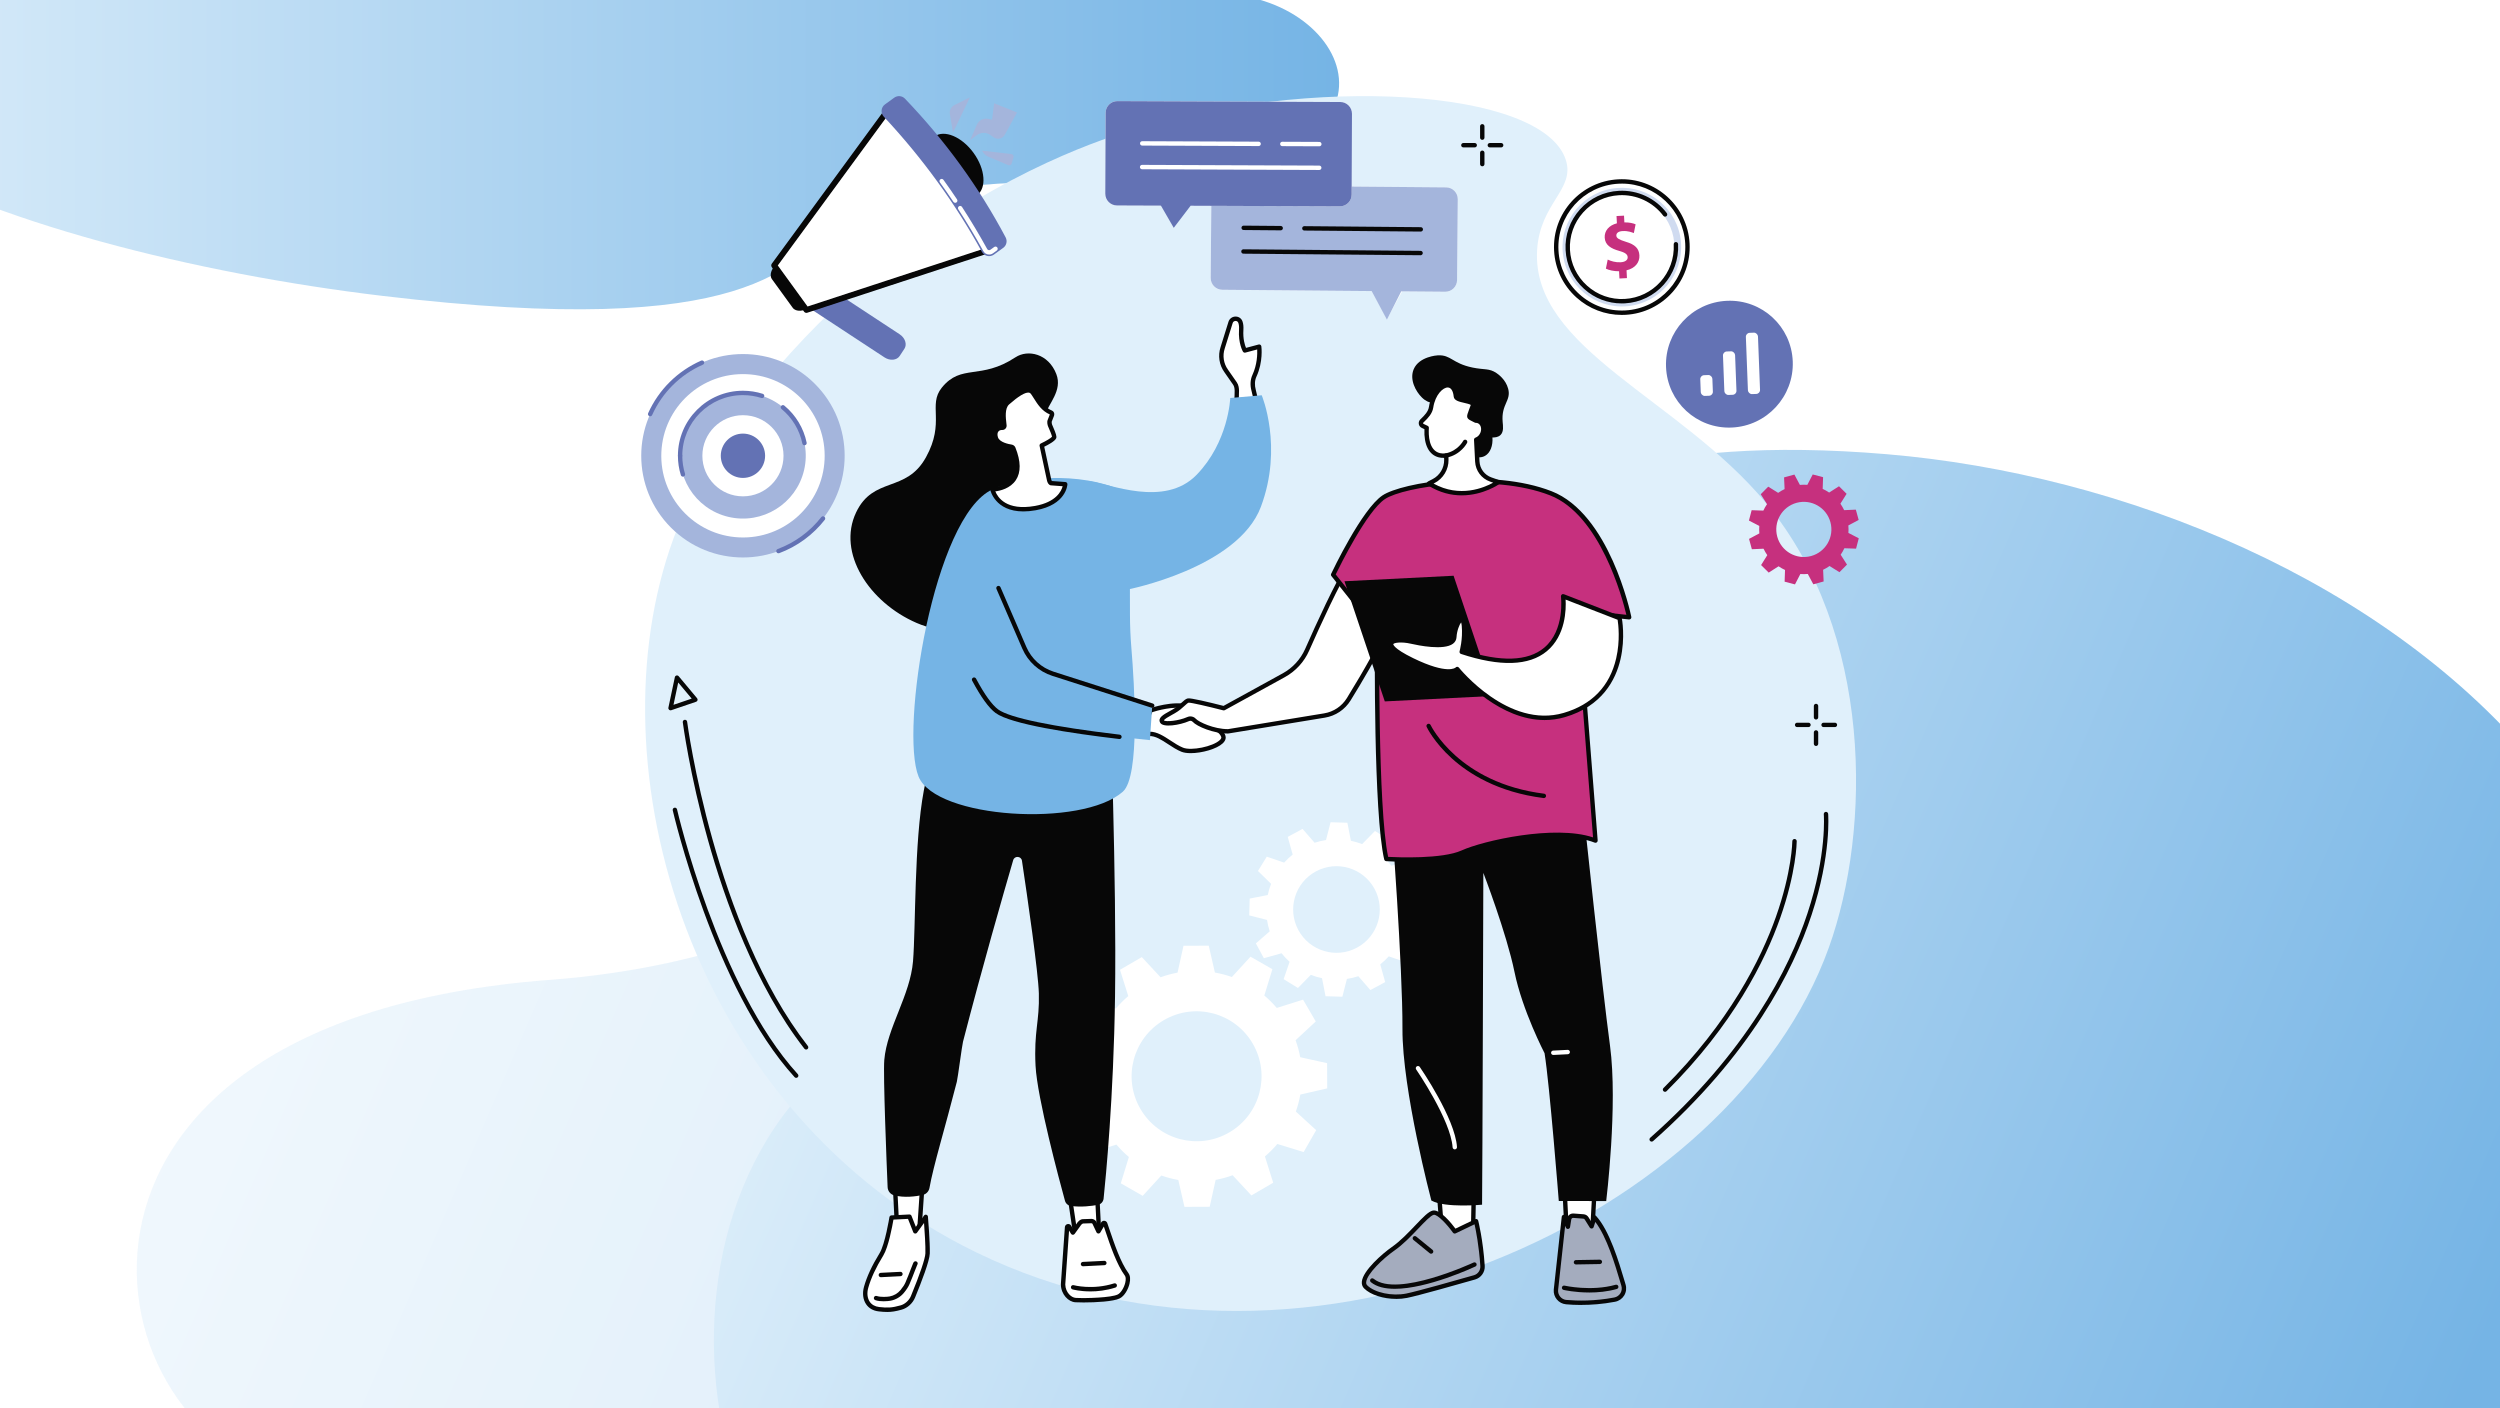 <?xml version="1.0" encoding="UTF-8"?>
<svg id="Layer_1" xmlns="http://www.w3.org/2000/svg" xmlns:xlink="http://www.w3.org/1999/xlink" viewBox="0 0 1708 962">
  <defs>
    <style>
      .cls-1 {
        fill: none;
      }

      .cls-2 {
        fill: #070707;
      }

      .cls-3 {
        fill: #c6307e;
      }

      .cls-4 {
        fill: #a4acbe;
      }

      .cls-5 {
        fill: #6372b4;
      }

      .cls-6 {
        fill: url(#linear-gradient-3);
      }

      .cls-7 {
        fill: url(#linear-gradient-2);
      }

      .cls-8 {
        fill: #d0dbf0;
      }

      .cls-9 {
        fill: url(#linear-gradient);
      }

      .cls-10 {
        fill: #fff;
      }

      .cls-11 {
        fill: #75b4e5;
      }

      .cls-12 {
        fill: #e0f0fb;
      }

      .cls-13 {
        opacity: .4;
      }

      .cls-14 {
        clip-path: url(#clippath);
      }

      .cls-15 {
        fill: #a4b5dc;
      }
    </style>
    <clipPath id="clippath">
      <rect class="cls-1" width="1708" height="962"/>
    </clipPath>
    <linearGradient id="linear-gradient" x1="154.63" y1="426.96" x2="1577.54" y2="1043.18" gradientUnits="userSpaceOnUse">
      <stop offset="0" stop-color="#e0f0fb"/>
      <stop offset="1" stop-color="#75b4e5"/>
    </linearGradient>
    <linearGradient id="linear-gradient-2" x1="545.24" y1="513.46" x2="1664.04" y2="997.98" xlink:href="#linear-gradient"/>
    <linearGradient id="linear-gradient-3" x1="-153.19" y1="65.68" x2="914.89" y2="65.68" gradientUnits="userSpaceOnUse">
      <stop offset="0" stop-color="#e0f0fb"/>
      <stop offset="1" stop-color="#75b4e5"/>
    </linearGradient>
  </defs>
  <rect class="cls-10" width="1708" height="962"/>
  <g class="cls-14">
    <g class="cls-13">
      <path class="cls-9" d="M1128.72,378.73c-414.89-21.85-445.11,112.39-500.06,188.88-20.61,28.68-55.9,49.9-91.96,65.22-47.08,20-102.92,32.22-161.19,36.63C.7,697.83,61.85,985.18,202.79,1009.36h1494.69c368.18-398.04-153.86-608.77-568.75-630.63Z"/>
    </g>
    <path class="cls-7" d="M1288.95,310.3c-321.09-27.08-344.48,139.24-387,234.01-15.95,35.54-43.26,61.83-71.17,80.81-36.43,24.78-79.65,39.92-124.74,45.38-290.08,35.15-242.75,391.17-133.68,421.12h1156.76c284.94-493.16-119.08-754.24-440.16-781.32Z"/>
    <path class="cls-6" d="M261.15,202.13c254.55,30.34,277.7-21.84,314.1-49.61,13.65-10.41,36.08-17.07,58.79-21.33,29.65-5.56,64.42-7.55,100.42-6.28,231.6,8.14,203.7-110.1,117.79-127.11L-67.47-79.97C-307.5,60.26,6.6,171.8,261.15,202.13Z"/>
  </g>
  <g id="Relationship_marketing">
    <path class="cls-12" d="M768.79,90.28c-18.02,5.63-97.97,31.82-177.79,101.31-19.34,16.83-97.51,84.88-130.9,176.35-56.85,155.71,11.18,392.59,207.1,487.79,228.21,110.88,516.48-25.6,582.23-208.25,29.16-81.01,30.47-215.35-42.98-303.93-59.12-71.29-160.22-105.17-156.3-172.6,1.89-32.48,26.31-41.46,19.54-61.91-16.07-48.51-173.55-58.58-300.88-18.76Z"/>
    <g>
      <path class="cls-10" d="M858.01,644.53l5.46,10.12,12.09-3.38c1.68,2.12,3.51,4.07,5.49,5.83l-4.07,11.86,9.78,6.03,8.78-8.97c2.49.97,5.05,1.74,7.66,2.29l2.41,12.32,11.49.33,3.11-12.15c2.62-.39,5.22-1.02,7.79-1.86l8.24,9.47,10.12-5.46-3.38-12.09c2.12-1.68,4.07-3.52,5.83-5.49l11.86,4.07,6.03-9.78-8.97-8.78c.98-2.49,1.74-5.05,2.29-7.66l12.32-2.41.33-11.49-12.15-3.11c-.39-2.62-1.02-5.22-1.86-7.79l9.47-8.24-5.46-10.12-12.09,3.38c-1.68-2.12-3.52-4.07-5.49-5.83l4.07-11.86-9.78-6.03-8.78,8.97c-2.49-.98-5.05-1.74-7.66-2.29l-2.41-12.32-11.49-.33-3.11,12.15c-2.62.39-5.22,1.02-7.79,1.86l-8.24-9.47-10.12,5.46,3.38,12.09c-2.12,1.68-4.07,3.52-5.83,5.49l-11.86-4.07-6.03,9.78,8.97,8.78c-.98,2.49-1.74,5.05-2.29,7.66l-12.32,2.41-.33,11.49,12.15,3.11c.39,2.62,1.02,5.22,1.86,7.79l-9.47,8.24ZM899.03,595.33c14.38-7.76,32.33-2.38,40.09,12,7.76,14.38,2.38,32.33-12,40.09-14.38,7.76-32.33,2.38-40.09-12-7.76-14.38-2.38-32.33,12-40.09Z"/>
      <path class="cls-10" d="M736.1,772.74l8.68,14.9,17.96-5.66c2.63,3.09,5.47,5.93,8.51,8.48l-5.52,17.98,14.96,8.56,12.72-13.89c3.78,1.34,7.66,2.36,11.6,3.06l4.21,18.36,17.24-.07,4.07-18.36c3.9-.72,7.78-1.78,11.59-3.17l12.83,13.79,14.9-8.68-5.66-17.96c3.09-2.63,5.93-5.47,8.48-8.51l17.98,5.52,8.56-14.96-13.89-12.72c1.34-3.78,2.36-7.66,3.06-11.6l18.36-4.21-.07-17.24-18.36-4.07c-.72-3.9-1.78-7.78-3.17-11.59l13.79-12.83-8.68-14.9-17.96,5.66c-2.63-3.09-5.47-5.93-8.51-8.48l5.52-17.98-14.96-8.56-12.72,13.89c-3.77-1.34-7.66-2.36-11.6-3.06l-4.21-18.36-17.24.07-4.07,18.36c-3.9.72-7.78,1.78-11.59,3.17l-12.83-13.79-14.9,8.68,5.66,17.96c-3.09,2.63-5.93,5.47-8.48,8.51l-17.98-5.52-8.56,14.96,13.89,12.72c-1.34,3.78-2.36,7.66-3.06,11.6l-18.36,4.21.07,17.24,18.36,4.07c.72,3.9,1.78,7.78,3.17,11.59l-13.79,12.83ZM795.17,696.95c21.18-12.34,48.35-5.17,60.69,16.02,12.34,21.18,5.17,48.35-16.02,60.69-21.18,12.34-48.35,5.17-60.69-16.02-12.34-21.18-5.17-48.35,16.02-60.69Z"/>
    </g>
    <g>
      <g>
        <g>
          <g>
            <g>
              <polygon class="cls-10" points="749.4 812.43 751.08 845.75 735.02 845.58 730.24 813.4 749.4 812.43"/>
              <path class="cls-2" d="M751.08,847.25h-.02l-16.06-.17c-.74,0-1.36-.55-1.47-1.28l-4.78-32.18c-.06-.42.06-.84.32-1.17.27-.33.66-.53,1.08-.55l19.16-.97c.4-.02.79.12,1.08.39.3.27.47.64.49,1.04l1.68,33.31c.02.41-.13.82-.42,1.11-.28.29-.67.46-1.08.46ZM736.32,844.09l13.18.14-1.52-30.22-16.01.81,4.35,29.28Z"/>
            </g>
            <g>
              <g>
                <path class="cls-10" d="M734.76,888.21c6.55.37,24.56,0,29.57-2.48,4.41-2.19,7.91-11.63,5.46-14.97-6.14-8.35-10.76-23.14-14.7-34.68-.22-.66-1.11-.74-1.47-.15l-3.16,5.34-2.8-5.93c-.44-.66-1.16-1.06-1.95-1.1l-5.62.18c-1.29-.06-2.61,1.26-3.32,2.47l-3.79,5.26-2.46-4.02c-.41-.67-1.45-.42-1.5.37l-2.75,39.08c.18,6.24,4.67,10.43,8.48,10.64Z"/>
                <path class="cls-2" d="M740.37,889.84c-2.3,0-4.29-.05-5.7-.13-4.62-.26-9.7-5.18-9.9-12.1,0-.05,0-.1,0-.15l2.75-39.08c.07-1.01.78-1.85,1.76-2.08.98-.24,1.99.18,2.52,1.04l1.28,2.09,2.43-3.37c.9-1.51,2.61-3.22,4.58-3.15l5.57-.18s.08,0,.11,0c1.26.05,2.43.71,3.13,1.76.04.06.08.13.11.19l1.59,3.38,1.72-2.9c.47-.79,1.32-1.22,2.23-1.12.91.09,1.65.69,1.95,1.55.4,1.18.81,2.39,1.23,3.62,3.7,10.94,7.89,23.34,13.26,30.65,1.18,1.6,1.42,4.18.68,7.25-.88,3.63-3.34,8.3-6.67,9.96-4.31,2.14-16.45,2.77-24.62,2.77ZM734.85,886.71c7.44.42,24.45-.16,28.81-2.33,2.05-1.02,4.24-4.45,5.1-7.98.51-2.1.44-3.93-.18-4.77-5.65-7.69-9.92-20.32-13.69-31.47-.25-.74-.5-1.47-.74-2.2l-2.4,4.05c-.28.48-.82.76-1.36.73-.55-.03-1.05-.36-1.29-.86l-2.74-5.81c-.17-.21-.41-.34-.67-.36l-5.55.18s-.08,0-.11,0c-.42,0-1.35.69-1.96,1.73-.02.04-.05.08-.08.12l-3.79,5.26c-.29.41-.75.64-1.27.62-.5-.02-.96-.29-1.22-.72l-1.33-2.18-2.59,36.86c.2,5.62,4.29,8.96,7.07,9.12Z"/>
              </g>
              <path class="cls-2" d="M744.9,882.29c-7.06,0-11.82-1.28-12.15-1.37-.8-.22-1.26-1.05-1.04-1.84.22-.8,1.05-1.27,1.84-1.05.13.04,12.9,3.45,27.6-1.22.79-.25,1.63.19,1.88.98.25.79-.19,1.63-.98,1.88-6.35,2.02-12.3,2.63-17.16,2.63Z"/>
              <path class="cls-2" d="M739.9,865.12c-.79,0-1.46-.62-1.5-1.42-.04-.83.6-1.53,1.42-1.57l14.61-.74c.81-.04,1.53.59,1.57,1.42.04.83-.6,1.53-1.42,1.57l-14.61.74s-.05,0-.08,0Z"/>
            </g>
          </g>
          <g>
            <g>
              <polygon class="cls-10" points="630.76 800.74 628.05 841.15 613.02 841.38 611.02 801.74 630.76 800.74"/>
              <path class="cls-2" d="M613.02,842.88c-.8,0-1.46-.63-1.5-1.42l-2-39.64c-.02-.4.12-.79.39-1.08.27-.3.64-.47,1.04-.49l19.74-1c.43-.02.84.14,1.15.45s.46.72.43,1.15l-2.71,40.4c-.05.78-.69,1.39-1.47,1.4l-15.03.23s-.02,0-.02,0ZM612.59,803.16l1.85,36.7,12.2-.19,2.5-37.34-16.55.83Z"/>
            </g>
            <g>
              <g>
                <path class="cls-10" d="M632.47,831.34s1.49,17.78,1.26,24.98c-.17,5.16-6.42,21.02-9.97,29.62-1.46,3.54-4.71,6.38-8.04,7.32-6.27,1.77-9.34,1.85-15.23,1.19-7.93-.89-10.73-7.96-8.76-14.97,1.82-6.47,5.02-13.64,10.47-22.54,3.95-6.45,6.91-25.12,6.91-25.12l12.23-.62,3.97,10.07,7.16-9.94Z"/>
                <path class="cls-2" d="M606.07,896.34c-1.74,0-3.56-.14-5.74-.39-3.75-.42-6.74-2.12-8.62-4.92-2.14-3.18-2.66-7.53-1.42-11.94,1.97-6.99,5.35-14.28,10.64-22.92,3.75-6.13,6.68-24.39,6.71-24.57.11-.7.7-1.23,1.41-1.26l12.23-.62c.64-.03,1.23.35,1.47.95l2.96,7.52,5.56-7.71c.37-.51,1.01-.74,1.62-.57.6.17,1.04.69,1.09,1.32.06.73,1.5,17.95,1.26,25.16-.17,5.09-5.57,19.2-10.08,30.15-1.6,3.88-5.14,7.1-9.02,8.19-4.13,1.17-6.97,1.62-10.06,1.62ZM610.4,833.26c-.74,4.3-3.4,18.73-6.91,24.46-5.14,8.4-8.42,15.45-10.31,22.17-1,3.56-.63,7.01,1.02,9.45,1.38,2.05,3.62,3.3,6.47,3.62,5.71.64,8.62.56,14.65-1.14,2.98-.84,5.82-3.43,7.06-6.45,6.15-14.92,9.74-25.53,9.85-29.1.16-4.93-.51-15.06-.93-20.74l-4.77,6.61c-.32.45-.86.68-1.4.61-.54-.07-1.01-.43-1.21-.94l-3.58-9.07-9.94.5Z"/>
              </g>
              <path class="cls-2" d="M603.76,889.04c-1.88,0-3.97-.18-5.73-.77-.79-.26-1.21-1.11-.95-1.9.26-.78,1.11-1.21,1.9-.95,2.79.93,7.14.61,8.82.31,2.9-.53,5.53-2.06,7.4-4.32,1.59-1.92,2.73-3.66,3.39-5.18,1.35-3.11,2.71-6.64,3.7-9.23,1.6-4.17,1.77-4.54,2.18-4.91.61-.56,1.56-.51,2.12.11.49.54.51,1.34.09,1.9-.23.44-.92,2.24-1.59,3.98-1,2.61-2.38,6.18-3.75,9.34-.77,1.78-2.06,3.77-3.83,5.9-2.32,2.8-5.58,4.7-9.18,5.35-.84.15-2.59.36-4.58.36ZM626.49,864.31s0,0,0,0c0,0,0,0,0,0Z"/>
              <path class="cls-2" d="M601.8,872.58c-.79,0-1.46-.62-1.5-1.42-.04-.83.6-1.53,1.42-1.57l13.39-.68c.82-.05,1.53.59,1.57,1.42.04.83-.6,1.53-1.42,1.57l-13.39.68s-.05,0-.08,0Z"/>
            </g>
          </g>
          <path class="cls-2" d="M758.32,478.09s4.59,122.66,3.47,202.72c-.96,68.85-6.33,123.99-7.81,138.08-.23,2.14-1.82,3.88-3.93,4.27-4.15.77-11.36,1.71-18.38.75-1.95-.27-3.56-1.64-4.08-3.54-3.72-13.57-19-70.33-20.1-92.25-1.2-23.76,2.76-29.93,2.26-49.32-.37-14.52-7.82-65.84-11.54-90.72-.49-3.27-5.08-3.59-6-.41-6.74,23.07-21.08,72.92-34.28,124.01-.68,2.62-3.56,24.8-4.22,27.38-8.16,31.91-16.07,57.57-18.69,72.5-.42,2.42-2.28,4.34-4.68,4.86-4.63.99-12.43,2.07-19.49.22-2.54-.66-4.32-2.95-4.43-5.58-.68-16.26-3.13-76.7-2.27-86.92,1.86-21.91,17.75-44.19,19.63-67.45,1.88-23.27.73-81.36,7.37-116.57s21.14-75.13,21.14-75.13l106.03,13.11Z"/>
        </g>
        <path class="cls-2" d="M693.77,244.11c8.42-5.56,22.48-2.57,27.89,11.41,4.42,11.42-5.47,20.23-7.97,28.65-8.1,27.23,18.11,85.35.3,115.03-14.21,23.68-53.72,41.14-87.81,26.37-32.41-14.04-54.44-47.83-41.29-75.49,11.82-24.87,34.15-13.11,47.7-37.62,13.37-24.16,1.1-35.54,10.87-47.64,13.37-16.54,26.42-4.95,50.3-20.72Z"/>
        <g>
          <path class="cls-10" d="M648.42,529.55c-.56,0-1.1-.32-1.36-.86-.35-.75-.03-1.64.72-2,20.73-9.75,26-30.86,26.05-31.07.19-.81,1-1.3,1.81-1.11.81.19,1.3,1,1.11,1.81-.22.92-5.62,22.71-27.69,33.09-.21.1-.42.14-.64.14Z"/>
          <g>
            <path class="cls-10" d="M840.67,220.47l-5.36,17.18c-1.76,5.32-.88,11.17,2.38,15.73l6.01,8.63c1,1.43,1.27,3.16,1.3,4.9.07,3.9-.51,9.85-.51,9.85l14.32.23s-1.57-7.55-2.3-10.14c-.93-3.32-.95-6.95.5-10.07,4.6-9.95,3.25-19.93,3.25-19.93l-9.81,2.62s-3.04-5.16-2.46-14.18c.14-2.21-.09-3.89-.54-5.17-1.15-3.3-5.92-3.01-6.79.37Z"/>
            <path class="cls-2" d="M858.81,278.48s-.02,0-.02,0l-14.32-.23c-.42,0-.82-.19-1.1-.5-.28-.31-.41-.73-.37-1.15,0-.06.58-5.91.51-9.67-.03-1.81-.36-3.11-1.03-4.07l-6.01-8.63c-3.52-4.92-4.49-11.3-2.58-17.06l5.34-17.12c.57-2.17,2.47-3.68,4.72-3.78,2.26-.09,4.19,1.21,4.93,3.33.55,1.59.76,3.52.62,5.75-.4,6.23,1,10.49,1.78,12.32l8.61-2.3c.42-.11.86-.04,1.22.2.36.24.6.62.65,1.05.06.43,1.35,10.54-3.38,20.76-1.18,2.55-1.33,5.76-.41,9.04.73,2.61,2.25,9.93,2.32,10.24.09.45-.02.91-.31,1.26-.29.34-.71.54-1.16.54ZM846.13,275.28l10.83.18c-.51-2.39-1.4-6.48-1.88-8.21-1.11-3.96-.9-7.91.58-11.11,3.26-7.04,3.4-14.2,3.26-17.39l-8.07,2.15c-.65.17-1.34-.11-1.68-.69-.13-.23-3.26-5.67-2.67-15.04.12-1.83-.04-3.37-.46-4.58-.44-1.28-1.62-1.33-1.97-1.32-.76.03-1.67.46-1.95,1.56,0,.03-.01.05-.02.08l-5.36,17.18c-1.62,4.88-.8,10.26,2.17,14.41l6.02,8.64c1.35,1.93,1.54,4.2,1.57,5.73.05,2.72-.2,6.34-.37,8.4ZM840.67,220.47h0,0Z"/>
          </g>
          <path class="cls-11" d="M745.26,328.99c12.51,1.39,50.21,18.05,72.19-4.52,21.98-22.57,23.06-52.56,23.06-52.56l21.5-1.86s14.8,35.18-.56,76.18c-15.68,41.85-91.19,56.57-91.19,56.57l-25-73.82Z"/>
          <path class="cls-11" d="M771.83,338.05c-25.49-15.34-71.12-14.05-93.8-3.68-40.24,18.4-63.31,164.69-50.45,196.22,11.75,28.8,111.79,34.92,139.56,10.28,11.83-10.5,7.9-73.12,5.82-98.14-.63-7.61-.95-15.23-.97-22.86l-.16-81.82Z"/>
        </g>
        <g>
          <path class="cls-10" d="M684.73,292.27c.88.04,1.58-.7,1.48-1.58-.45-4.17-1.78-12,2.21-15.51,5.12-4.5,13.64-11.35,16.94-7.16,2.89,3.67,5.82,11.12,12.81,13.89.67.27.74,1.23.44,1.89l-1.46,3.71c-.34.73-.04,2.44.27,3.19.97,2.32,3.21,7.14,2.78,8.16-.85,1.98-8.48,5.5-8.48,5.5l5.05,23.6c.19.9.79,2.38,1.67,2.16l9.32.69s-.58,12.79-20.41,16.32c-25.91,4.62-29.32-12.76-29.32-12.76,0,0,25.33-.4,14.3-28.02-.24-.61-.79-1.04-1.44-1.14-2.46-.37-9.28-1.71-10.57-6.1-1.37-4.66,1.41-6.98,4.41-6.85Z"/>
          <path class="cls-2" d="M699.18,349.41c-19.48,0-22.59-14.58-22.63-14.75-.09-.44.03-.89.31-1.23.28-.35.7-.55,1.14-.56.09,0,9.35-.25,13.52-6.53,2.97-4.47,2.77-11.01-.59-19.43-.04-.11-.15-.19-.27-.21-3.78-.57-10.34-2.27-11.78-7.16-.98-3.31-.1-5.4.82-6.56,1.16-1.48,3-2.28,5.04-2.21-.06-.3-.1-.67-.15-1.07-.56-4.75-1.4-11.92,2.84-15.64,7.29-6.42,12.12-9.14,15.65-8.81,1.4.13,2.6.77,3.45,1.85.78.98,1.53,2.19,2.34,3.47,2.26,3.59,5.06,8.06,9.85,9.95.61.24,1.09.72,1.34,1.36.31.78.28,1.73-.09,2.55l-1.43,3.64c-.11.35.02,1.49.26,2.06.15.35.33.77.52,1.21,2.12,4.92,2.78,6.88,2.25,8.11-.85,1.97-5.37,4.42-8.14,5.76l4.8,22.44c.08.4.24.77.36.98l9.28.69c.81.06,1.42.75,1.39,1.56-.03.57-.87,14.03-21.64,17.73-3.1.55-5.9.8-8.42.8ZM680.01,335.71c1.57,3.96,7.44,13.44,27.07,9.95,14.59-2.6,18.08-10.24,18.92-13.47l-7.51-.56c-.5.05-.99-.06-1.43-.34-1.2-.75-1.65-2.5-1.77-3.02l-5.05-23.6c-.15-.69.2-1.38.84-1.68,3.53-1.63,6.99-3.73,7.66-4.62-.11-1.06-1.55-4.39-2.18-5.85-.2-.46-.38-.88-.53-1.24-.34-.81-.87-3.04-.25-4.39l1.43-3.64s.03-.07.04-.09c-5.46-2.32-8.48-7.12-10.91-11-.76-1.21-1.48-2.35-2.15-3.21-.35-.44-.77-.67-1.37-.72-2.55-.23-7.05,2.49-13.4,8.08-3.05,2.69-2.3,9.17-1.84,13.04.05.42.1.81.13,1.18.09.85-.19,1.7-.77,2.32-.58.62-1.41.96-2.26.92-1.1-.05-2.04.34-2.6,1.06-.69.88-.79,2.21-.3,3.87,1.04,3.52,7.42,4.75,9.36,5.04,1.17.18,2.17.97,2.6,2.06,3.75,9.4,3.85,16.88.29,22.22-3.8,5.7-10.64,7.27-14,7.69ZM684.79,290.77l-.06,1.5.06-1.5h0Z"/>
        </g>
        <g>
          <g>
            <path class="cls-10" d="M786.16,485.33s15.17-5.39,25.7-2.42c0,0,1.57,6.57,6.12,9.5,4.54,2.93,15.66,4.28,17.78,10.6,2.12,6.32-20.12,12.4-28.06,9.19-7.94-3.21-15.11-11.19-22.64-10.81-7.53.38,1.11-16.06,1.11-16.06Z"/>
            <path class="cls-2" d="M813.48,514.56c-2.49,0-4.71-.3-6.35-.97-3.16-1.28-6.15-3.24-9.05-5.15-4.51-2.96-8.78-5.77-12.95-5.55-2.21.11-3.33-.9-3.89-1.78-2.65-4.14,2.53-14.46,3.6-16.48.18-.33.47-.59.83-.72.64-.23,15.75-5.51,26.6-2.45.52.15.93.57,1.05,1.09.01.06,1.5,6.03,5.47,8.59,1.33.86,3.44,1.62,5.67,2.43,5.18,1.88,11.06,4,12.72,8.96.42,1.26.45,3.2-1.81,5.33-4.12,3.88-14.28,6.7-21.89,6.7ZM785.57,499.88c4.94,0,9.62,3.08,14.16,6.06,2.77,1.82,5.64,3.71,8.53,4.87,5.64,2.28,20.39-.74,25.06-5.14.89-.83,1.23-1.57,1.02-2.19-1.2-3.58-6.36-5.45-10.9-7.09-2.39-.87-4.66-1.69-6.27-2.73-3.99-2.57-5.88-7.5-6.51-9.52-8.79-2.07-20.74,1.54-23.43,2.41-2.18,4.32-4.65,11.06-3.45,12.94.08.13.28.44,1.21.4.2,0,.39-.01.59-.01Z"/>
          </g>
          <path class="cls-11" d="M682.15,401.77l17.68,40.84c3.66,8.44,10.78,14.9,19.54,17.71l67.84,21.77-1.59,23.57s-89.12-8.37-104.54-19.73c-14.43-10.64-32.56-59.73-32.56-59.73l33.62-24.42Z"/>
          <path class="cls-2" d="M787.22,483.58c-.15,0-.31-.02-.46-.07l-67.84-21.77c-9.17-2.94-16.63-9.7-20.46-18.54l-17.68-40.84c-.33-.76.02-1.64.78-1.97.76-.33,1.64.02,1.97.78l17.68,40.84c3.48,8.05,10.27,14.2,18.62,16.88l67.84,21.77c.79.25,1.22,1.1.97,1.89-.2.64-.79,1.04-1.43,1.04Z"/>
          <path class="cls-2" d="M764.8,504.9c-.06,0-.12,0-.18-.01-32.76-3.86-74-10.08-84.42-17.76-4.63-3.41-10.02-10.85-16.03-22.1-.39-.73-.11-1.64.62-2.03.73-.39,1.64-.11,2.03.62,5.8,10.85,10.9,17.95,15.17,21.1,7.72,5.69,37.19,11.8,82.99,17.2.82.1,1.41.84,1.31,1.67-.09.76-.74,1.32-1.49,1.32Z"/>
        </g>
      </g>
      <g>
        <path class="cls-10" d="M958.61,395.09c-2.61-10.94-33.37-14.54-36.79-9.4-7.93,11.93-21.53,41.85-28.8,58.31-3.25,7.36-8.83,13.45-15.89,17.33l-41.04,22.57c-2.19-.56-22.28-5.69-24.28-5.27-2.12.44-4.63,4.4-9.89,7.38-5.26,2.97-9.23,4.75-7.99,7.05,1.11,2.05,10.98,1.25,17.92-1.81,1.4-.62,3.05-.24,4.08.89,2.48,2.73,13.37,7.57,23.15,7.52l65.8-10.8c6.85-1.12,12.89-5.15,16.54-11.06,12.57-20.33,40.68-68.06,37.18-82.71Z"/>
        <path class="cls-2" d="M838.96,501.15c-9.78,0-21.18-4.77-24.13-8.01-.6-.66-1.57-.87-2.36-.52-6.5,2.86-17.96,4.64-19.84,1.14-1.8-3.33,1.96-5.41,6.71-8.04.6-.33,1.22-.67,1.86-1.04,2.62-1.48,4.54-3.24,6.09-4.66,1.58-1.44,2.82-2.59,4.23-2.88,1.95-.41,14.2,2.53,24.39,5.13l40.52-22.28c6.73-3.7,12.14-9.6,15.24-16.62,7.38-16.71,20.96-46.54,28.92-58.53,2.61-3.93,13.43-3.18,19.42-2.12,4.22.75,18.13,3.83,20.08,12,3.5,14.67-21.91,58.83-37.37,83.84-3.88,6.27-10.28,10.56-17.57,11.75l-65.8,10.8c-.12.02-.25.02-.37.02ZM813.28,489.44c1.4,0,2.78.58,3.77,1.67,1.97,2.16,12.25,7.03,21.91,7.03h.01l65.68-10.78c6.43-1.06,12.08-4.84,15.5-10.37,25.51-41.28,39.34-71.77,37-81.57-1-4.19-7.94-8.02-17.69-9.75-9.12-1.62-15.48-.54-16.39.82-7.84,11.8-21.33,41.46-28.68,58.08-3.36,7.61-9.24,14.02-16.54,18.03l-41.04,22.57c-.33.18-.73.23-1.1.14-10.57-2.71-22.1-5.39-23.65-5.24-.55.12-1.62,1.1-2.76,2.15-1.66,1.52-3.72,3.41-6.64,5.06-.65.37-1.28.72-1.88,1.05-2.28,1.26-5.69,3.15-5.55,3.92,1.4.93,9.62.42,16.02-2.4.65-.29,1.34-.43,2.02-.43Z"/>
      </g>
      <g>
        <g>
          <g>
            <polygon class="cls-10" points="1089.23 815.89 1087.83 841.76 1070.53 844.68 1068.99 814.17 1089.23 815.89"/>
            <path class="cls-2" d="M1070.53,846.18c-.34,0-.67-.12-.94-.33-.33-.27-.54-.67-.56-1.09l-1.54-30.51c-.02-.43.14-.85.46-1.15.31-.3.74-.45,1.17-.42l20.23,1.73c.81.07,1.41.77,1.37,1.58l-1.4,25.86c-.04.7-.56,1.28-1.25,1.4l-17.29,2.92c-.08.01-.17.02-.25.02ZM1070.58,815.81l1.37,27.11,14.45-2.44,1.26-23.21-17.07-1.46Z"/>
          </g>
          <g>
            <path class="cls-4" d="M1070.05,889.6c7.3.65,19.24.95,33.09-1.68,4.54-.86,7.35-5.45,6.02-9.88-3.7-12.34-10.19-35.76-19.83-46.28l-1.96,6.07-3.4-5.45c-.47-.75-1.26-1.23-2.14-1.29l-6.87-.52c-1.44-.11-2.71.9-2.94,2.32l-.83,5.22-2.72-6.66-5.45,49.78c-.34,4.25,2.79,7.99,7.03,8.37Z"/>
            <path class="cls-2" d="M1080.38,891.56c-4.03,0-7.57-.2-10.47-.46-5.04-.45-8.8-4.93-8.39-9.99l5.46-49.83c.07-.68.6-1.23,1.28-1.32.68-.1,1.34.28,1.6.92l.69,1.69c.38-2.14,2.35-3.68,4.52-3.51l6.87.52c1.35.1,2.58.85,3.3,1.99l1.69,2.71.97-3c.16-.51.59-.89,1.11-1.01.52-.11,1.06.06,1.43.45,9.22,10.06,15.57,31.43,19.37,44.2l.79,2.66c.75,2.51.41,5.23-.95,7.47-1.37,2.25-3.63,3.82-6.22,4.31-8.61,1.64-16.49,2.16-23.04,2.16ZM1070.18,888.11c7.42.66,19.12.92,32.68-1.66,1.76-.33,3.29-1.4,4.22-2.92.93-1.54,1.16-3.33.65-5.05l-.8-2.67c-3.48-11.7-9.14-30.75-17.01-41l-1.12,3.48c-.18.56-.66.96-1.24,1.03-.58.07-1.15-.2-1.46-.69l-3.4-5.45c-.21-.34-.58-.56-.98-.59l-6.87-.52c-.65-.05-1.24.42-1.35,1.06l-.83,5.22c-.1.66-.64,1.18-1.31,1.26-.67.08-1.31-.3-1.56-.92l-.49-1.19-4.81,43.91c-.27,3.38,2.27,6.41,5.67,6.72Z"/>
          </g>
          <path class="cls-2" d="M1085.78,883.04c-9.72,0-17.06-1.66-17.54-1.77-.81-.19-1.31-.99-1.12-1.8.19-.81,1-1.31,1.8-1.12.18.04,18.16,4.1,34.88-.6.8-.22,1.63.24,1.85,1.04.22.8-.24,1.63-1.04,1.85-6.49,1.83-13.08,2.41-18.83,2.41Z"/>
          <path class="cls-2" d="M1076.7,863.88c-.82,0-1.48-.65-1.5-1.47-.01-.83.65-1.51,1.47-1.53l16.33-.28c.83-.02,1.51.65,1.53,1.47.01.83-.65,1.51-1.47,1.53l-16.33.28s-.02,0-.03,0Z"/>
          <g>
            <polygon class="cls-10" points="1007.06 806.31 1006.34 843.98 985.41 845.04 982.54 807.54 1007.06 806.31"/>
            <path class="cls-2" d="M985.41,846.54c-.78,0-1.43-.6-1.49-1.39l-2.87-37.5c-.03-.4.1-.8.37-1.11.27-.3.65-.49,1.05-.51l24.51-1.24c.42-.02.82.13,1.12.42.3.29.46.69.46,1.11l-.71,37.68c-.01.79-.64,1.43-1.42,1.47l-20.93,1.06s-.05,0-.08,0ZM984.16,808.96l2.64,34.5,18.08-.91.66-34.67-21.37,1.08Z"/>
          </g>
          <g>
            <path class="cls-4" d="M1012.88,864.9c.23,3.55-2.04,6.79-5.46,7.77-11.89,3.41-38.69,11.01-46.36,12.55-9.96,2-22.45-.45-28.05-6.06-5.6-5.6,10.87-20.49,18.77-26,11.73-8.19,22.61-23.75,27.45-24.67,4.84-.92,14.66,12.77,14.66,12.77l14.57-7s3.24,12.63,4.41,30.63Z"/>
            <path class="cls-2" d="M953.86,887.41c-8.69,0-17.44-2.71-21.91-7.18-1.17-1.17-1.71-2.74-1.55-4.54.67-7.59,14.11-19.27,20.52-23.74,5.73-4,11.21-9.75,16.04-14.82,5.27-5.54,9.09-9.53,11.99-10.09,4.94-.94,12.64,8.64,15.42,12.36l13.45-6.46c.41-.19.88-.2,1.28,0,.41.19.71.55.82.99.03.13,3.29,12.97,4.46,30.9.28,4.23-2.47,8.14-6.54,9.31-11.39,3.26-38.71,11.02-46.48,12.58-2.42.49-4.96.72-7.5.72ZM979.77,829.96c-.09,0-.18,0-.26.02-1.96.37-6.24,4.86-10.38,9.21-4.93,5.18-10.52,11.05-16.5,15.21-7.75,5.41-18.75,15.9-19.25,21.55-.08.93.13,1.61.68,2.16,5.05,5.05,17.02,7.59,26.69,5.64,7.66-1.54,34.89-9.27,46.24-12.52,2.72-.78,4.56-3.4,4.37-6.23h0c-.9-13.8-3.04-24.49-3.95-28.56l-12.89,6.19c-.66.32-1.45.11-1.87-.48-4.31-6-10.33-12.2-12.91-12.2Z"/>
          </g>
          <path class="cls-2" d="M952.95,880.52c-6.57,0-12.36-1.27-16.36-4.53-.64-.52-.74-1.47-.21-2.11.52-.64,1.47-.74,2.11-.21,16.07,13.1,67.71-10.86,68.22-11.1.75-.35,1.64-.03,2,.72.35.75.03,1.64-.72,1.99-1.69.79-32.84,15.24-55.04,15.24Z"/>
          <path class="cls-2" d="M977.75,856.55c-.33,0-.67-.11-.95-.34l-11.13-9.07c-.64-.52-.74-1.47-.22-2.11.52-.64,1.47-.74,2.11-.22l11.13,9.07c.64.52.74,1.47.22,2.11-.3.36-.73.55-1.16.55Z"/>
          <path class="cls-2" d="M1082.13,557.13s12.4,117.04,17.84,157.39c5.44,40.35-2.61,106.05-2.61,106.05l-32.4-.07s-6.21-79.08-9.72-100.95c0,0-15.15-29.12-20.54-55.51-5.39-26.38-21.28-67.69-21.28-67.69,0,0-.62,210.18-.87,226.7,0,0-25.28,2.41-34.65-2.85,0,0-19.95-75.62-19.74-117.32.21-41.7-7.53-144.89-7.53-144.89l131.49-.87Z"/>
          <path class="cls-10" d="M1061.2,720.75c-.79,0-1.46-.62-1.5-1.42-.04-.83.6-1.53,1.42-1.57l9.88-.5c.82-.05,1.53.59,1.57,1.42.04.83-.6,1.53-1.42,1.57l-9.88.5s-.05,0-.08,0Z"/>
          <path class="cls-10" d="M993.92,785.26c-.78,0-1.44-.61-1.5-1.4-1.29-18.68-24.66-52.86-24.9-53.21-.47-.68-.3-1.62.39-2.09.68-.47,1.62-.3,2.09.39.98,1.43,24.08,35.21,25.42,54.7.06.83-.57,1.54-1.39,1.6-.04,0-.07,0-.1,0Z"/>
        </g>
        <g>
          <g>
            <path class="cls-3" d="M1113.05,421.74s-14.37-69.44-53.55-84.72c-39.18-15.29-100.34-6.59-114.2,2.73-13.86,9.32-34.5,52.9-34.5,52.9l30.05,37.78s-1.29,124.08,6.31,156.43c0,0,36.83,2.42,52.05-4.48,15.22-6.9,65.85-18.04,90.83-8.06l-12.33-156.38,35.34,3.8Z"/>
            <path class="cls-2" d="M961.97,588.78c-8.14,0-14.3-.39-14.91-.43-.66-.04-1.21-.51-1.36-1.15-7.37-31.42-6.45-146.23-6.35-156.26l-29.72-37.36c-.36-.45-.43-1.06-.18-1.58.85-1.79,20.98-44.07,35.02-53.51,13.47-9.06,74.89-18.76,115.58-2.88,39.48,15.41,53.88,82.95,54.47,85.82.1.47-.04.96-.36,1.31-.32.35-.79.53-1.27.48l-33.54-3.61,12.19,154.58c.04.52-.19,1.02-.61,1.33-.42.31-.97.38-1.45.18-23.78-9.51-73.94.91-89.65,8.03-9.2,4.17-25.73,5.04-37.86,5.04ZM948.38,585.42c6.25.33,36.98,1.59,50.22-4.41,14.83-6.72,63.54-17.68,89.77-8.9l-12.15-154.05c-.03-.44.13-.88.45-1.19.32-.31.76-.46,1.21-.42l33.25,3.58c-2.74-11.47-17.91-68.25-52.16-81.61-39.12-15.27-100.1-5.98-112.82,2.58-12.32,8.28-30.63,45.39-33.58,51.46l29.46,37.04c.21.27.33.6.33.95-.01,1.23-1.17,121.55,6.03,154.98Z"/>
          </g>
          <path class="cls-2" d="M1054.77,545.24c-.06,0-.12,0-.19-.01-31.39-3.93-51.42-16.89-62.69-27.08-12.26-11.08-17.01-21.12-17.21-21.55-.35-.75-.02-1.64.73-1.99.75-.35,1.64-.02,1.99.73.18.39,19.12,39.6,77.55,46.91.82.1,1.4.85,1.3,1.67-.09.76-.74,1.31-1.49,1.31Z"/>
          <polygon class="cls-2" points="946.09 479.2 1020.63 475.44 993.09 393.35 918.54 397.11 946.09 479.2"/>
          <g>
            <path class="cls-10" d="M1106.49,422.34l-38.58-14.96s8.54,63.65-69.28,37.99c0,0,2.4-8.36,1.52-17.93-.88-9.57-6.15,0-6.56,7.84-.41,7.84-18.49,5.58-29.41,3.05-10.92-2.53-24.96.2.64,12.68,25.6,12.48,30.74,6.08,30.74,6.08,0,0,34.05,42.9,73.14,31.45,48.09-14.08,37.79-66.18,37.79-66.18Z"/>
            <path class="cls-2" d="M1055.3,491.94c-30.11,0-55.01-27.04-60-32.85-2.96,1.53-11.12,3.01-31.14-6.75-15.14-7.38-15.87-11.1-15.11-13.25,1.4-3.95,10.02-3.5,15.47-2.24,9.55,2.21,22.19,3.68,26.37.53.78-.59,1.16-1.29,1.21-2.2.27-5.24,2.93-13.2,6.3-13.27.02,0,.04,0,.05,0,2.71,0,3.08,4.04,3.2,5.37.69,7.53-.56,14.25-1.22,17.08,25.05,8.04,43.37,7.44,54.48-1.78,14.42-11.97,11.55-34.78,11.52-35.01-.07-.53.14-1.05.56-1.38.42-.33.98-.41,1.47-.22l38.58,14.96c.48.19.83.6.93,1.11.11.54,2.6,13.51-.87,28.44-3.23,13.88-12.43,31.99-37.97,39.47-4.69,1.37-9.32,1.98-13.83,1.98ZM995.58,455.54h0c.46,0,.86.24,1.15.59.33.42,33.89,41.97,71.55,30.94,19.38-5.68,31.46-18.22,35.89-37.27,2.85-12.25,1.46-23.37.99-26.38l-35.54-13.78c.39,6.57.12,24.53-12.8,35.25-12.15,10.08-31.89,10.72-58.66,1.89-.76-.25-1.19-1.06-.97-1.84.02-.08,2.31-8.22,1.47-17.38-.11-1.21-.29-1.92-.42-2.33-1.07,1.29-2.91,5.57-3.15,10.11-.09,1.79-.92,3.32-2.4,4.44-6.29,4.74-23.67,1.19-28.85,0-6.44-1.49-11.61-.68-11.96.32,0,.02-.26,2.79,13.6,9.55,23.59,11.5,28.91,6.48,28.96,6.43.28-.35.69-.53,1.15-.53Z"/>
          </g>
        </g>
        <g>
          <path class="cls-2" d="M999.77,308.05c3.41,2.82,9.96,6.14,14.82,3.38,3.62-2.06,5.45-7,5.04-12.55,1.73.05,3.97-.18,5.51-1.68,2.37-2.31,1.7-6.32,1.47-8.96-1.06-12.19,5.94-14.42,3.78-22.62-1.69-6.44-7-10.07-8-10.74-5.01-3.42-8.23-2.07-16.45-3.79-13.84-2.89-14.58-8.76-23.58-8.33-.52.03-12.77.78-16.5,9.45-3.03,7.05,1.34,15.22,5.64,19.41,5.58,5.43,9.23,2.42,14.78,6.93,9.74,7.91,3.35,21.13,13.48,29.5Z"/>
          <g>
            <path class="cls-10" d="M971.4,287.63l.51-.49c2.59-2.47,5.27-5.31,5.81-8.85,2.3-15.02,15.65-21.1,16.96-7.48.33,3.44,12.9,2.62,11.59,6.31-3.42,9.62-3.63,7.09,2.04,10.29.62,0,1.25.1,1.84.34,2.88,1.17,4.07,4.94,2.66,8.43-.86,2.11-2.48,3.62-4.27,4.23l.75,14.89c.28,5.58,3.91,10.44,9.18,12.29l5.13,1.8s-22.68,16.49-47.32.88l3.1-1.58c5.47-2.79,8.86-8.46,8.75-14.59l-.12-2.91c-1.59.22-3.15.19-4.6-.15-6.75-1.6-9.35-9.16-8.7-18.75l-2.78-1.32c-1.3-.62-1.58-2.34-.54-3.33Z"/>
            <path class="cls-2" d="M998.64,338.44c-7.06,0-15.02-1.75-23.15-6.9-.46-.29-.72-.8-.7-1.34.02-.54.34-1.02.82-1.27l3.1-1.58c4.92-2.51,8.03-7.7,7.93-13.23l-.05-1.31c-1.23.04-2.41-.06-3.51-.32-6.81-1.61-10.39-8.62-9.91-19.29l-1.87-.89c-1.06-.5-1.8-1.49-1.98-2.64-.19-1.15.21-2.33,1.05-3.13l.51-.49c2.34-2.24,4.88-4.88,5.36-7.99,1.57-10.27,8.04-16.48,13.04-16.34,3.79.11,6.37,3.45,6.9,8.94.32.63,3.39,1.32,4.86,1.66,2.98.67,5.55,1.26,6.49,2.98.39.71.45,1.52.16,2.33-.5,1.41-.93,2.55-1.29,3.5-.5,1.33-.98,2.6-1.04,3.1.22.14.69.36,1.11.56.61.29,1.34.63,2.25,1.13.7.04,1.37.19,2,.44,1.81.74,3.17,2.26,3.81,4.28.61,1.92.49,4.09-.32,6.1-.84,2.06-2.3,3.7-4.11,4.63l.7,13.85c.25,5,3.46,9.29,8.18,10.95l5.13,1.8c.53.18.91.65.99,1.2.08.55-.15,1.1-.6,1.43-.16.12-11.03,7.83-25.86,7.83ZM979.4,330.38c17.93,9.92,34.53,2.83,40.74-.61l-2.16-.76c-5.87-2.06-9.87-7.41-10.19-13.63l-.75-14.89c-.03-.67.38-1.28,1.01-1.5,1.45-.49,2.7-1.75,3.36-3.38.55-1.36.64-2.81.24-4.07-.37-1.16-1.1-2.01-2.07-2.41-.39-.16-.8-.24-1.27-.23-.23,0-.52-.06-.75-.19-.96-.54-1.75-.91-2.38-1.21-3.73-1.76-3.23-3.07-1.6-7.44.35-.92.76-2.03,1.25-3.39-.56-.54-2.99-1.09-4.47-1.43-3.4-.77-6.92-1.57-7.19-4.29-.38-3.9-1.83-6.16-3.99-6.23-3.2-.11-8.61,4.77-9.99,13.79-.62,4.04-3.55,7.13-6.25,9.7l-.51.49s0,0,0,0c-.18.17-.18.38-.16.49.02.11.08.3.31.41l2.78,1.32c.56.26.9.84.85,1.46-.31,4.56-.19,15.35,7.55,17.19,1.22.29,2.58.33,4.05.13.42-.06.84.06,1.17.33.33.27.52.67.54,1.09l.12,2.91c.13,6.7-3.63,12.96-9.56,15.99l-.68.35ZM971.4,287.63h0,0Z"/>
          </g>
          <path class="cls-2" d="M988.02,312.69c-.7,0-1.32-.49-1.47-1.2-.17-.81.36-1.6,1.17-1.77,8.37-1.72,11.88-8.44,11.92-8.51.38-.74,1.28-1.03,2.02-.66.74.38,1.03,1.28.66,2.02-.17.33-4.22,8.08-13.98,10.09-.1.02-.2.03-.3.03Z"/>
        </g>
      </g>
    </g>
    <g>
      <g>
        <path class="cls-5" d="M552.92,210.43l51.35,33.73c3.76,2.47,8.41,2.04,10.38-.95l3.24-4.93c1.97-3,.51-7.43-3.25-9.9l-51.35-33.73-10.37,15.79Z"/>
        <path class="cls-2" d="M665.14,104.46c8.04,11.09,9.07,24.06,2.29,28.97-6.78,4.92-18.79-.09-26.83-11.17-8.04-11.09-9.07-24.06-2.29-28.97,6.78-4.92,18.79.09,26.83,11.17Z"/>
        <path class="cls-2" d="M527.41,190.74l14.16,19.52c2.18,3.01,7.79,2.66,12.52-.78l-22.06-30.41c-4.74,3.44-6.81,8.66-4.62,11.66Z"/>
        <g>
          <polygon class="cls-10" points="612.51 72.12 604.92 77.63 528.91 181.35 550.97 211.76 673.16 171.68 680.75 166.17 612.51 72.12"/>
          <path class="cls-2" d="M550.97,213.26c-.47,0-.93-.22-1.21-.62l-22.06-30.41c-.38-.53-.38-1.24,0-1.77l76.01-103.72c.09-.13.2-.24.33-.33l7.59-5.51c.32-.23.72-.33,1.12-.27.39.06.74.28.98.6l68.24,94.05c.49.67.34,1.61-.33,2.1l-7.59,5.51c-.13.09-.27.16-.41.21l-122.19,40.08c-.15.05-.31.07-.47.07ZM530.76,181.36l20.78,28.64,120.93-39.67,6.19-4.49-66.48-91.62-6.19,4.49-75.23,102.65Z"/>
        </g>
        <path class="cls-2" d="M550.97,213.76c-.63,0-1.24-.3-1.62-.83l-22.06-30.41c-.51-.7-.51-1.66,0-2.36l76.01-103.72c.12-.17.27-.31.44-.44l7.59-5.51c.43-.31.96-.44,1.49-.36.52.08.99.37,1.3.8l68.24,94.05c.65.89.45,2.14-.44,2.79l-7.59,5.51c-.17.12-.35.22-.55.28l-122.19,40.08c-.21.07-.42.1-.62.1ZM531.38,181.36l20.35,28.05,120.51-39.53,5.72-4.15-65.89-90.81-5.72,4.15-74.97,102.29Z"/>
        <path class="cls-5" d="M685.39,169.33l-6.34,4.6c-2.74,1.99-6.59,1.11-8.21-1.85-18.22-33.18-40.53-64-67.04-92.37-2.3-2.47-1.94-6.39.79-8.37l6.33-4.59c2.27-1.65,5.41-1.37,7.35.66,27.61,28.82,50.55,60.4,68.78,94.77,1.31,2.47.6,5.53-1.66,7.17Z"/>
        <path class="cls-10" d="M675.78,173.91c-1.63,0-3.18-.89-3.98-2.36-5.3-9.66-11.05-19.26-17.08-28.55-.45-.69-.25-1.62.44-2.07.7-.45,1.62-.25,2.08.44,6.07,9.35,11.85,19.02,17.19,28.74.33.6,1.02.91,1.67.76.2-.04.38-.13.55-.25l2.6-1.88c.67-.49,1.61-.34,2.1.33.49.67.34,1.61-.33,2.1l-2.6,1.88c-.5.36-1.06.62-1.65.75-.33.07-.66.11-.98.11Z"/>
        <path class="cls-10" d="M652.61,138.57c-.48,0-.96-.23-1.25-.67-2.98-4.46-6.09-8.93-9.23-13.3-.48-.67-.33-1.61.34-2.09.67-.48,1.61-.33,2.09.34,3.17,4.39,6.29,8.9,9.29,13.38.46.69.28,1.62-.41,2.08-.26.17-.55.25-.83.25Z"/>
      </g>
      <g>
        <path class="cls-15" d="M651.07,90.59l-2.11-12.68c-.42-2.53.87-5.04,3.17-6.18l10.52-5.2-11.58,24.06Z"/>
        <path class="cls-15" d="M679.19,70.54l-1.41,11.25-2.58-.58c-3.2-.72-6.47.93-7.79,3.94l-4.64,10.62,4.63-3.45c2.7-2.01,6.4-2.06,9.16-.12l2.35,1.65c2.53,1.78,6.04.97,7.53-1.74l8.39-15.24-15.64-6.33Z"/>
        <path class="cls-15" d="M690.94,105.23l-20.07-2.3.64,1c.91,1.41,2.22,2.51,3.77,3.17l13.5,5.72c.97.41,2.07-.11,2.38-1.11l1.27-4.2c.32-1.05-.4-2.14-1.49-2.26Z"/>
      </g>
    </g>
    <g>
      <g>
        <g>
          <circle class="cls-10" cx="1108.05" cy="168.81" r="44.86" transform="translate(205.17 832.95) rotate(-45)"/>
          <path class="cls-2" d="M1107.99,215.16c-11.45,0-22.36-4.17-30.94-11.89-9.21-8.28-14.64-19.65-15.3-32.01-1.36-25.52,18.31-47.39,43.83-48.75,25.53-1.36,47.39,18.31,48.75,43.83,1.36,25.52-18.31,47.39-43.83,48.75-.84.04-1.68.07-2.52.07ZM1108.07,125.45c-.77,0-1.55.02-2.33.06-23.87,1.27-42.26,21.72-40.99,45.59.61,11.56,5.69,22.2,14.31,29.94,8.61,7.74,19.72,11.67,31.29,11.05,23.87-1.27,42.26-21.72,41-45.59-1.23-23.09-20.41-41.06-43.27-41.06Z"/>
        </g>
        <circle class="cls-8" cx="1108.05" cy="168.81" r="40.53" transform="translate(-12.12 207.52) rotate(-10.64)"/>
        <circle class="cls-10" cx="1108.05" cy="168.81" r="35.85" transform="translate(94.98 648.34) rotate(-33.99)"/>
        <path class="cls-2" d="M1108,207.3c-9.51,0-18.56-3.46-25.69-9.87-7.64-6.87-12.16-16.31-12.7-26.58s2.94-20.13,9.81-27.78c6.87-7.64,16.31-12.16,26.58-12.7,12.78-.68,25.04,5.02,32.77,15.25.5.66.37,1.6-.29,2.1-.66.5-1.6.37-2.1-.29-7.13-9.43-18.44-14.69-30.22-14.06-9.47.5-18.17,4.66-24.51,11.71-6.34,7.05-9.55,16.14-9.05,25.61.5,9.47,4.66,18.17,11.71,24.51,7.05,6.34,16.15,9.55,25.61,9.05,19.54-1.04,34.59-17.78,33.56-37.32-.04-.83.59-1.53,1.42-1.58.82-.04,1.53.59,1.58,1.42,1.13,21.19-15.2,39.35-36.39,40.48-.7.04-1.4.06-2.09.06Z"/>
        <path class="cls-3" d="M1106.41,190.29l-.26-4.97c-3.51.03-6.96-.73-9.01-1.78l1.24-6.2c2.26,1.09,5.4,2.02,8.8,1.84,2.98-.16,4.96-1.42,4.85-3.51-.11-1.99-1.85-3.15-5.78-4.25-5.69-1.59-9.65-4-9.92-9.07-.24-4.6,2.81-8.38,8.34-9.78l-.26-4.97,5.12-.27.24,4.6c3.51-.03,5.9.58,7.67,1.32l-1.2,5.99c-1.39-.5-3.86-1.58-7.62-1.38-3.4.18-4.42,1.7-4.34,3.17.09,1.73,1.98,2.73,6.51,4.16,6.34,1.87,9,4.61,9.25,9.31.25,4.65-2.84,8.8-8.79,10.17l.28,5.33-5.12.27Z"/>
      </g>
      <path class="cls-3" d="M1269.84,355.24l-1.93-7.06-7.98.36c-.74-1.55-1.6-3.03-2.56-4.41l4.23-6.77-5.2-5.15-6.73,4.31c-1.4-.96-2.88-1.81-4.42-2.52l.28-7.99-7.08-1.86-3.67,7.09c-1.68-.13-3.38-.12-5.1.04l-3.75-7.06-7.06,1.93.36,7.99c-1.55.74-3.03,1.6-4.4,2.57l-6.77-4.23-5.14,5.2,4.31,6.74c-.96,1.4-1.8,2.88-2.52,4.42l-7.99-.28-1.85,7.08,7.08,3.67c-.13,1.68-.12,3.38.04,5.1l-7.05,3.76,1.93,7.06,7.98-.36c.74,1.55,1.6,3.03,2.56,4.41l-4.23,6.77,5.2,5.15,6.73-4.31c1.4.96,2.88,1.81,4.42,2.52l-.28,7.99,7.08,1.86,3.67-7.09c1.68.13,3.38.12,5.1-.04l3.75,7.06,7.06-1.93-.36-7.99c1.55-.74,3.03-1.6,4.4-2.57l6.77,4.23,5.14-5.2-4.31-6.74c.96-1.4,1.8-2.88,2.52-4.43l7.99.28,1.85-7.08-7.08-3.67c.13-1.68.12-3.39-.04-5.1l7.05-3.76ZM1237.35,379.88c-10.03,2.75-20.39-3.16-23.13-13.2s3.16-20.4,13.19-23.15c10.03-2.75,20.39,3.16,23.13,13.2,2.75,10.04-3.16,20.4-13.19,23.15Z"/>
      <g>
        <path class="cls-5" d="M1138.23,250.66c-.89-23.91,17.77-44.12,41.68-45.15s44.01,17.53,44.9,41.44c.89,23.91-17.77,44.12-41.68,45.15-23.91,1.03-44.01-17.53-44.9-41.44Z"/>
        <rect class="cls-10" x="1193.49" y="227.24" width="8.28" height="41.89" rx="2.67" ry="2.67" transform="translate(-8.66 46.24) rotate(-2.2)"/>
        <rect class="cls-10" x="1177.61" y="240.03" width="8.28" height="29.72" rx="2.67" ry="2.67" transform="translate(-8.92 45.59) rotate(-2.2)"/>
        <rect class="cls-10" x="1161.8" y="256.19" width="8.28" height="14.17" rx="2.67" ry="2.67" transform="translate(-9.26 45.03) rotate(-2.2)"/>
      </g>
    </g>
    <g>
      <g>
        <circle class="cls-15" cx="507.58" cy="311.38" r="69.49" transform="translate(-71.51 450.11) rotate(-45)"/>
        <circle class="cls-10" cx="507.58" cy="311.38" r="55.81" transform="translate(173.52 804.33) rotate(-87.4)"/>
        <circle class="cls-15" cx="507.58" cy="311.38" r="42.93" transform="translate(87.91 733.84) rotate(-76.72)"/>
        <circle class="cls-10" cx="507.58" cy="311.38" r="27.72"/>
        <circle class="cls-5" cx="507.58" cy="311.38" r="15.14"/>
      </g>
      <path class="cls-5" d="M531.84,378.01c-.61,0-1.18-.37-1.41-.98-.29-.78.11-1.64.88-1.93,11.73-4.37,22.04-11.92,29.8-21.82.51-.65,1.45-.77,2.11-.25.65.51.77,1.45.26,2.11-8.1,10.34-18.86,18.21-31.11,22.78-.17.06-.35.09-.52.09Z"/>
      <path class="cls-5" d="M444.17,284.41c-.21,0-.41-.04-.61-.13-.76-.34-1.09-1.23-.75-1.98,7.23-16.07,20.09-28.82,36.21-35.92.76-.33,1.64.01,1.98.77.33.76-.01,1.64-.77,1.98-15.44,6.79-27.76,19.01-34.68,34.4-.25.56-.8.89-1.37.89Z"/>
      <path class="cls-5" d="M466.58,325.65c-.64,0-1.23-.41-1.43-1.05-1.33-4.26-2-8.71-2-13.21,0-.83.67-1.5,1.5-1.5s1.5.67,1.5,1.5c0,4.2.63,8.35,1.86,12.32.25.79-.2,1.63-.99,1.88-.15.05-.3.07-.45.07Z"/>
      <path class="cls-5" d="M549.64,304.23c-.7,0-1.32-.49-1.47-1.2-1.88-9.21-6.94-17.6-14.24-23.62-.64-.53-.73-1.47-.2-2.11.53-.64,1.47-.73,2.11-.2,7.82,6.46,13.24,15.45,15.27,25.33.17.81-.36,1.6-1.17,1.77-.1.02-.2.03-.3.03Z"/>
      <path class="cls-5" d="M464.65,312.88c-.83,0-1.5-.67-1.5-1.5,0-24.5,19.93-44.43,44.43-44.43,4.63,0,9.19.71,13.55,2.1.79.25,1.22,1.1.97,1.89-.25.79-1.1,1.22-1.89.97-4.07-1.3-8.32-1.96-12.64-1.96-22.85,0-41.43,18.59-41.43,41.43,0,.83-.67,1.5-1.5,1.5Z"/>
    </g>
    <g>
      <g>
        <path class="cls-2" d="M1137.54,745.93c-.39,0-.77-.15-1.06-.44-.58-.59-.58-1.54,0-2.12,45.2-44.94,66.72-88.41,76.83-116.96,10.94-30.94,11.21-51.52,11.21-51.72,0-.83.67-1.47,1.51-1.49.83,0,1.5.68,1.49,1.51,0,.85-.25,21.17-11.33,52.55-10.2,28.89-31.94,72.85-77.59,118.24-.29.29-.68.44-1.06.44Z"/>
        <path class="cls-2" d="M1128.41,779.96c-.41,0-.83-.17-1.12-.51-.55-.62-.49-1.57.13-2.12,66.28-58.64,94.99-115.69,107.41-153.23,13.42-40.57,11.2-67.54,11.18-67.81-.07-.83.54-1.55,1.36-1.63.82-.07,1.55.54,1.63,1.36.02.27,2.29,27.87-11.32,69.02-12.53,37.88-41.49,95.45-108.27,154.53-.29.25-.64.38-.99.38Z"/>
      </g>
      <g>
        <path class="cls-2" d="M550.73,717.05c-.45,0-.89-.2-1.18-.58-33.64-43.22-54.44-101.56-65.96-142.9-12.47-44.75-17.07-79.77-17.12-80.12-.11-.82.47-1.57,1.3-1.68.82-.11,1.57.47,1.68,1.3.18,1.39,18.64,139.54,82.47,221.55.51.65.39,1.6-.26,2.11-.27.21-.6.32-.92.32Z"/>
        <path class="cls-2" d="M543.97,736.4c-.41,0-.81-.16-1.11-.49-54.9-60.18-82.96-181.07-83.24-182.28-.18-.81.32-1.61,1.13-1.8.8-.18,1.61.32,1.8,1.13.28,1.21,28.17,121.34,82.53,180.92.56.61.52,1.56-.1,2.12-.29.26-.65.39-1.01.39Z"/>
        <path class="cls-2" d="M458.12,485.29c-.36,0-.72-.13-1-.38-.4-.36-.58-.9-.47-1.43l4.4-20.83c.12-.56.55-1.01,1.11-1.15.56-.14,1.15.05,1.51.49l12.59,15.06c.32.38.43.89.29,1.37-.13.48-.49.86-.96,1.02l-16.99,5.78c-.16.05-.32.08-.48.08ZM463.36,466.29l-3.22,15.23,12.43-4.22-9.21-11.01Z"/>
      </g>
      <g>
        <path class="cls-2" d="M1012.69,95.55c-.83,0-1.5-.67-1.5-1.5v-7.76c0-.83.67-1.5,1.5-1.5s1.5.67,1.5,1.5v7.76c0,.83-.67,1.5-1.5,1.5Z"/>
        <path class="cls-2" d="M1012.69,113.62c-.83,0-1.5-.67-1.5-1.5v-7.76c0-.83.67-1.5,1.5-1.5s1.5.67,1.5,1.5v7.76c0,.83-.67,1.5-1.5,1.5Z"/>
        <path class="cls-2" d="M1007.53,100.71h-7.76c-.83,0-1.5-.67-1.5-1.5s.67-1.5,1.5-1.5h7.76c.83,0,1.5.67,1.5,1.5s-.67,1.5-1.5,1.5Z"/>
        <path class="cls-2" d="M1025.6,100.71h-7.76c-.83,0-1.5-.67-1.5-1.5s.67-1.5,1.5-1.5h7.76c.83,0,1.5.67,1.5,1.5s-.67,1.5-1.5,1.5Z"/>
      </g>
      <g>
        <path class="cls-2" d="M1240.71,491.59c-.83,0-1.5-.67-1.5-1.5v-7.76c0-.83.67-1.5,1.5-1.5s1.5.67,1.5,1.5v7.76c0,.83-.67,1.5-1.5,1.5Z"/>
        <path class="cls-2" d="M1240.71,509.66c-.83,0-1.5-.67-1.5-1.5v-7.76c0-.83.67-1.5,1.5-1.5s1.5.67,1.5,1.5v7.76c0,.83-.67,1.5-1.5,1.5Z"/>
        <path class="cls-2" d="M1235.55,496.75h-7.76c-.83,0-1.5-.67-1.5-1.5s.67-1.5,1.5-1.5h7.76c.83,0,1.5.67,1.5,1.5s-.67,1.5-1.5,1.5Z"/>
        <path class="cls-2" d="M1253.62,496.75h-7.76c-.83,0-1.5-.67-1.5-1.5s.67-1.5,1.5-1.5h7.76c.83,0,1.5.67,1.5,1.5s-.67,1.5-1.5,1.5Z"/>
      </g>
    </g>
    <g>
      <g>
        <path class="cls-10" d="M835.09,197.99c-4.43-.04-8-3.66-7.96-8.1l.48-55.24c.04-4.43,3.66-8,8.1-7.96l152.27,1.34c4.43.04,8,3.66,7.96,8.1l-.48,55.24c-.04,4.43-3.66,8-8.1,7.96l-29.4-.26-10.34,18.69-10.54-18.87-101.99-.89Z"/>
        <path class="cls-15" d="M957.33,199.06l30.04.26c4.43.04,8.06-3.52,8.1-7.96l.48-55.24c.04-4.43-3.52-8.06-7.96-8.1l-152.27-1.34c-4.43-.04-8.06,3.52-8.1,7.96l-.48,55.24c-.04,4.43,3.52,8.06,7.96,8.1l101.99.89,10.45,19.5,9.79-19.32Z"/>
        <g>
          <path class="cls-10" d="M970.54,172.88l-121.02-1.06,121.02,1.06Z"/>
          <path class="cls-2" d="M970.54,174.38s0,0-.01,0l-121.02-1.06c-.83,0-1.49-.68-1.49-1.51,0-.82.68-1.49,1.5-1.49,0,0,0,0,.01,0l121.02,1.06c.83,0,1.49.68,1.49,1.51,0,.82-.68,1.49-1.5,1.49Z"/>
        </g>
        <g>
          <path class="cls-10" d="M874.97,155.87l-25.3-.22,25.3.22Z"/>
          <path class="cls-2" d="M874.97,157.37h-.01l-25.3-.22c-.83,0-1.49-.68-1.49-1.51,0-.82.68-1.49,1.5-1.49,0,0,0,0,.01,0l25.3.22c.83,0,1.49.68,1.49,1.51,0,.82-.68,1.49-1.5,1.49Z"/>
        </g>
        <g>
          <path class="cls-10" d="M970.68,156.71l-79.54-.7,79.54.7Z"/>
          <path class="cls-2" d="M970.68,158.21h-.01l-79.54-.7c-.83,0-1.49-.68-1.49-1.51,0-.82.68-1.49,1.5-1.49h.01l79.54.7c.83,0,1.49.68,1.49,1.51,0,.82-.68,1.49-1.5,1.49Z"/>
        </g>
      </g>
      <g>
        <path class="cls-10" d="M915.39,140.98c4.43.02,8.04-3.56,8.06-7.99l.22-55.24c.02-4.43-3.56-8.04-7.99-8.06l-152.27-.61c-4.43-.02-8.04,3.56-8.06,7.99l-.22,55.24c-.02,4.43,3.56,8.04,7.99,8.06l30.51.12,8.27,15.18,10.57-15.11,102.93.41Z"/>
        <path class="cls-5" d="M813.4,140.57l101.99.41c4.43.02,8.04-3.56,8.06-7.99l.22-55.24c.02-4.43-3.56-8.04-7.99-8.06l-152.27-.61c-4.43-.02-8.04,3.56-8.06,7.99l-.22,55.24c-.02,4.43,3.56,8.04,7.99,8.06l30.04.12,8.74,15.19,11.51-15.11Z"/>
        <path class="cls-10" d="M901.3,116.13h0l-121.02-.49c-.83,0-1.5-.68-1.49-1.51,0-.83.64-1.5,1.51-1.49l121.02.49c.83,0,1.5.68,1.49,1.51,0,.83-.67,1.49-1.5,1.49Z"/>
        <path class="cls-10" d="M901.36,99.95h0l-25.3-.1c-.83,0-1.5-.68-1.49-1.51,0-.83.65-1.49,1.51-1.49l25.3.1c.83,0,1.5.68,1.49,1.51,0,.83-.67,1.49-1.5,1.49Z"/>
        <path class="cls-10" d="M859.89,99.79h0l-79.54-.32c-.83,0-1.5-.68-1.49-1.51,0-.83.67-1.49,1.5-1.49h0l79.54.32c.83,0,1.5.68,1.49,1.51,0,.83-.67,1.49-1.5,1.49Z"/>
      </g>
    </g>
  </g>
</svg>